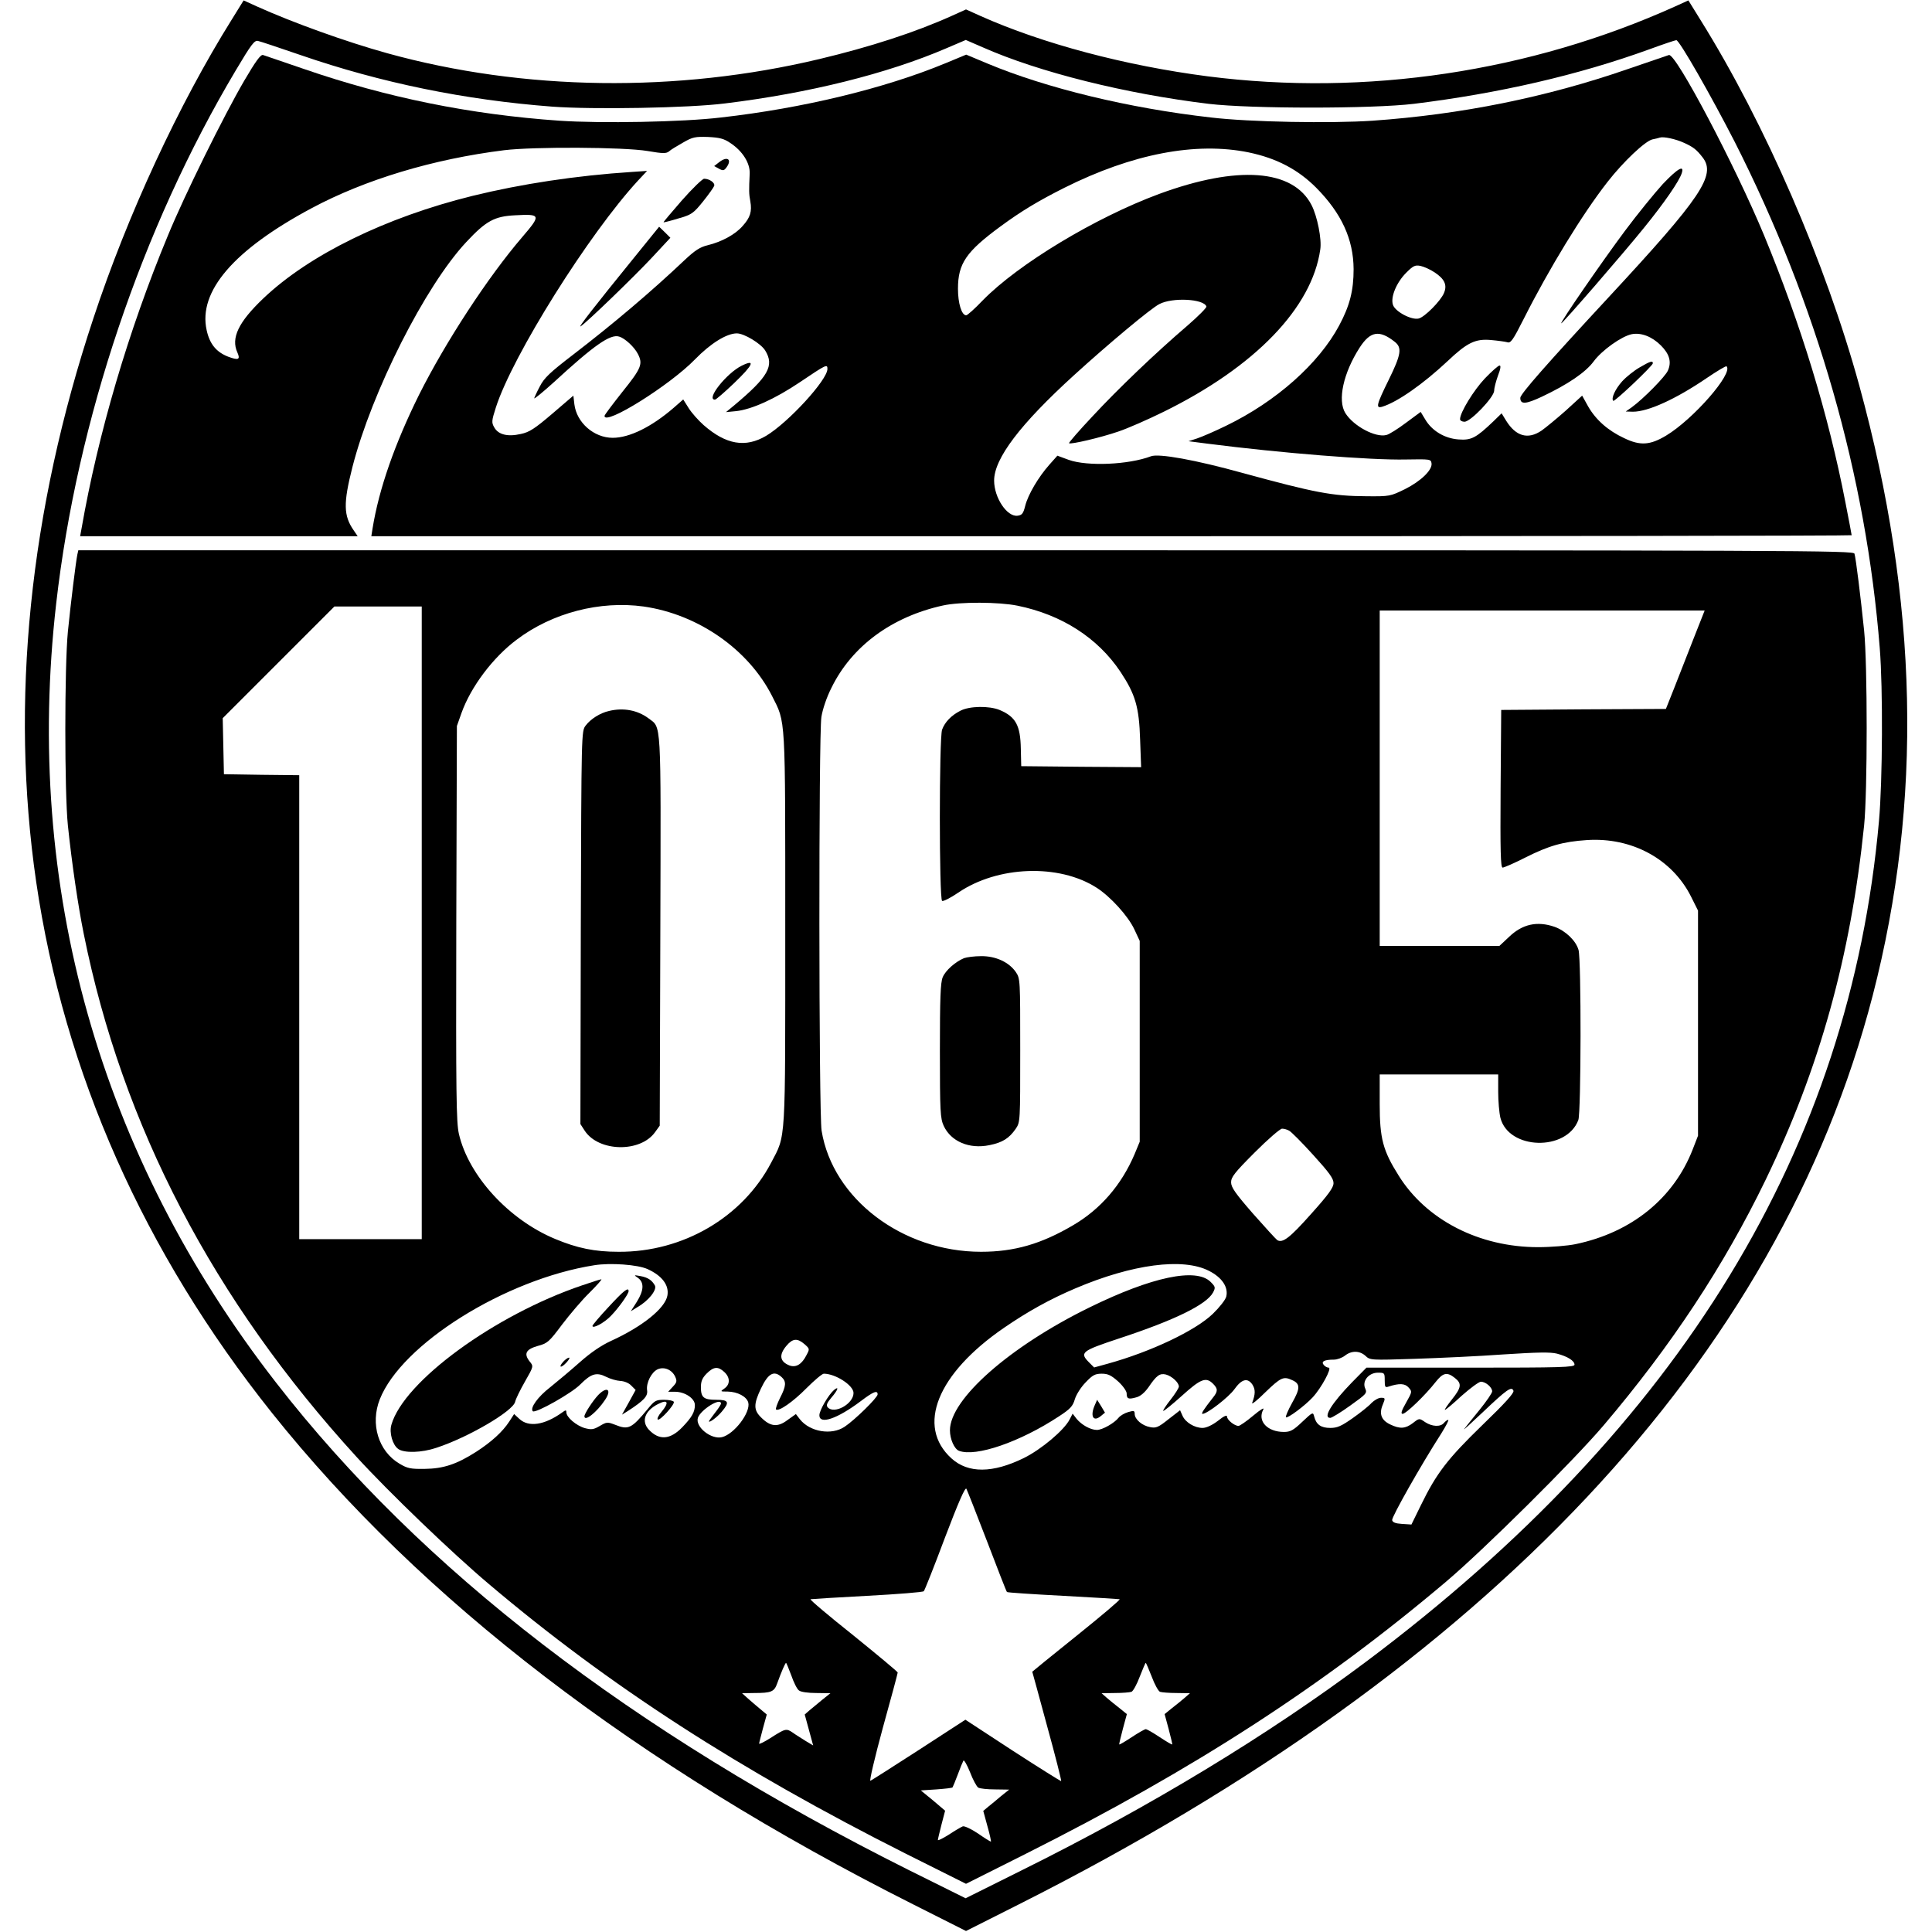 <?xml version="1.0" standalone="no"?>
<!DOCTYPE svg PUBLIC "-//W3C//DTD SVG 20010904//EN"
 "http://www.w3.org/TR/2001/REC-SVG-20010904/DTD/svg10.dtd">
<svg version="1.0" xmlns="http://www.w3.org/2000/svg"
 width="962pt" height="962pt" viewBox="0 0 962 962"
 preserveAspectRatio="xMidYMid meet">
<g transform="translate(0,962) scale(0.1,-0.1)"
fill="#000000" stroke="none">
<path d="M1153 9521 c-263 -421 -518 -971 -688 -1486 -319 -961 -415 -1910
-285 -2805 139 -951 536 -1845 1174 -2645 744 -932 1815 -1754 3192 -2447
l264 -133 264 133 c2338 1178 3782 2715 4251 4526 249 964 228 1960 -67 3036
-167 609 -469 1305 -791 1821 l-60 97 -66 -30 c-723 -326 -1541 -449 -2328
-348 -409 53 -821 162 -1132 301 l-71 32 -71 -32 c-182 -82 -407 -155 -659
-215 -708 -169 -1473 -159 -2152 29 -205 57 -467 151 -649 233 l-66 30 -60
-97z m343 -175 c403 -139 820 -224 1254 -257 203 -15 679 -7 860 16 418 51
808 148 1103 275 l96 41 83 -36 c282 -125 713 -232 1126 -282 210 -25 814 -25
1022 0 423 52 819 143 1174 272 68 25 128 45 133 45 15 0 171 -273 290 -505
410 -808 655 -1663 723 -2524 16 -200 14 -657 -4 -859 -145 -1629 -987 -3011
-2551 -4184 -490 -367 -1076 -723 -1724 -1044 l-273 -136 -282 140 c-1383 692
-2428 1496 -3151 2427 -880 1132 -1257 2469 -1095 3882 104 910 426 1866 893
2651 78 131 94 153 112 148 11 -2 106 -34 211 -70z"/>
<path d="M1216 9218 c-101 -173 -298 -571 -380 -771 -197 -474 -348 -988 -430
-1459 l-7 -38 691 0 691 0 -19 28 c-52 74 -53 136 -7 317 96 374 362 901 567
1120 98 105 140 128 243 133 129 7 130 2 35 -109 -170 -198 -381 -521 -513
-784 -121 -244 -200 -469 -232 -667 l-6 -38 3686 0 c2027 0 3685 2 3685 5 0 3
-14 76 -31 163 -85 439 -222 887 -405 1330 -144 347 -440 909 -474 898 -8 -3
-100 -34 -205 -70 -407 -141 -829 -226 -1270 -257 -206 -14 -613 -7 -805 16
-408 46 -820 146 -1114 269 l-105 44 -106 -44 c-303 -125 -708 -223 -1115
-269 -192 -23 -599 -30 -805 -16 -444 31 -858 115 -1270 257 -104 36 -197 67
-205 70 -12 4 -37 -31 -94 -128z m2422 -311 c59 -39 97 -99 95 -151 -4 -84 -4
-102 3 -138 9 -51 0 -81 -38 -123 -36 -42 -104 -79 -174 -96 -38 -9 -64 -26
-114 -73 -169 -160 -356 -318 -555 -471 -116 -89 -145 -116 -167 -159 -15 -28
-27 -55 -28 -59 0 -5 44 31 98 80 200 184 281 241 325 227 28 -8 75 -51 93
-86 26 -50 18 -71 -76 -188 -49 -62 -90 -116 -90 -121 0 -51 326 153 451 282
77 79 157 129 208 129 36 0 119 -50 141 -85 47 -76 16 -131 -155 -274 l-40
-33 52 5 c77 9 191 60 316 144 132 89 137 91 137 66 0 -55 -195 -267 -305
-333 -103 -61 -200 -44 -311 53 -26 23 -60 61 -75 85 l-27 43 -48 -42 c-110
-95 -220 -149 -303 -149 -94 0 -180 76 -191 167 l-5 43 -105 -90 c-88 -75
-114 -92 -157 -101 -66 -15 -112 -3 -132 33 -14 24 -13 33 8 99 83 259 465
867 709 1131 l44 47 -74 -5 c-279 -18 -553 -60 -794 -119 -434 -107 -815 -294
-1043 -511 -123 -117 -162 -197 -129 -269 16 -36 5 -40 -46 -21 -59 23 -92 63
-107 132 -43 193 135 400 522 607 267 143 606 245 959 289 147 18 596 16 715
-4 76 -13 92 -13 106 -2 8 8 40 27 70 44 48 28 61 30 125 28 57 -3 79 -8 112
-31z m4747 2 c46 -21 62 -33 93 -73 68 -88 -6 -198 -468 -696 -306 -330 -440
-482 -440 -501 0 -34 27 -32 108 6 129 61 217 121 257 175 41 56 140 126 190
136 47 9 101 -12 145 -56 43 -43 54 -82 35 -125 -12 -29 -121 -140 -180 -183
l-30 -21 36 -1 c75 0 212 62 365 166 53 36 98 63 101 60 35 -34 -166 -264
-301 -345 -80 -48 -129 -51 -208 -13 -82 38 -142 92 -180 158 l-30 54 -81 -74
c-45 -40 -100 -85 -121 -100 -68 -46 -128 -29 -177 50 l-22 36 -41 -40 c-87
-83 -110 -95 -174 -90 -69 5 -132 43 -165 99 l-23 38 -73 -54 c-40 -30 -84
-58 -98 -61 -54 -14 -163 44 -204 109 -40 64 -10 200 71 326 53 82 98 90 175
29 37 -29 32 -63 -30 -189 -62 -126 -66 -144 -32 -134 75 23 202 112 324 226
98 93 139 113 217 106 34 -3 70 -8 81 -11 17 -6 28 9 82 116 126 250 292 522
418 683 78 100 187 203 223 211 15 3 32 7 37 9 18 6 79 -7 120 -26z m-2167
-48 c139 -29 245 -85 335 -175 127 -128 186 -257 187 -406 0 -107 -19 -182
-72 -281 -101 -189 -313 -378 -563 -499 -55 -27 -120 -55 -144 -63 l-43 -14
93 -12 c366 -47 816 -83 989 -79 121 2 125 2 128 -19 5 -33 -53 -89 -133 -129
-72 -35 -75 -36 -190 -35 -172 1 -255 17 -618 116 -234 65 -418 98 -456 83
-111 -42 -316 -51 -409 -18 l-57 21 -40 -45 c-55 -62 -106 -149 -120 -204 -10
-40 -16 -47 -39 -50 -52 -6 -116 90 -116 175 0 110 130 281 398 525 168 153
384 334 425 354 65 34 221 26 234 -12 2 -6 -40 -48 -94 -95 -160 -137 -346
-315 -474 -453 -66 -70 -118 -130 -116 -133 8 -7 158 28 245 58 48 16 150 61
227 99 455 224 738 518 779 808 8 51 -15 165 -43 220 -92 180 -369 200 -760
56 -316 -117 -700 -348 -878 -530 -39 -41 -76 -74 -82 -74 -23 0 -41 60 -41
132 0 126 41 185 211 310 106 78 190 128 319 193 338 169 654 230 918 176z
m925 -597 c50 -33 64 -63 47 -103 -16 -39 -96 -120 -126 -127 -35 -9 -117 34
-128 68 -13 38 17 111 66 160 35 35 44 39 71 34 18 -4 49 -18 70 -32z"/>
<path d="M3579 8811 l-23 -18 24 -13 c20 -11 25 -10 37 6 30 41 4 59 -38 25z"/>
<path d="M3396 8623 c-52 -60 -94 -109 -92 -110 1 -1 34 7 73 19 67 19 75 25
123 84 28 35 53 70 56 78 6 15 -23 36 -50 36 -8 0 -58 -48 -110 -107z"/>
<path d="M3158 8338 c-203 -250 -282 -352 -267 -343 28 17 262 243 353 340
l94 101 -28 28 -28 27 -124 -153z"/>
<path d="M3693 7799 c-75 -37 -180 -169 -133 -169 5 0 48 37 96 83 94 90 108
121 37 86z"/>
<path d="M8279 8703 c-39 -43 -125 -148 -189 -234 -114 -153 -325 -459 -316
-459 7 0 309 348 413 477 100 123 175 232 187 271 14 43 -21 23 -95 -55z"/>
<path d="M8165 7791 c-28 -16 -67 -47 -88 -70 -34 -38 -56 -85 -44 -97 6 -6
197 175 197 187 0 14 -12 11 -65 -20z"/>
<path d="M7394 7736 c-56 -59 -124 -170 -124 -203 0 -7 10 -13 22 -13 31 0
148 123 148 155 0 14 9 47 19 75 13 33 15 50 8 50 -7 0 -39 -29 -73 -64z"/>
<path d="M385 6858 c-7 -34 -32 -234 -47 -383 -17 -175 -17 -800 0 -965 20
-191 51 -402 79 -540 192 -955 646 -1825 1359 -2605 161 -176 475 -478 659
-633 599 -507 1245 -924 2077 -1343 l298 -149 297 149 c842 423 1478 835 2093
1355 189 160 637 604 786 780 336 396 597 791 805 1220 269 556 424 1114 491
1766 17 166 17 803 0 970 -17 165 -41 361 -48 383 -5 16 -224 17 -4424 17
l-4420 0 -5 -22z m4682 -254 c220 -45 399 -160 512 -329 74 -112 93 -174 98
-338 l5 -137 -298 2 -299 3 -2 86 c-2 117 -25 160 -106 194 -52 21 -149 20
-195 -4 -45 -23 -77 -56 -91 -94 -15 -40 -15 -843 0 -853 6 -3 42 15 80 41
196 134 502 145 689 25 69 -44 157 -141 188 -207 l27 -58 0 -500 0 -500 -26
-63 c-65 -152 -169 -273 -306 -353 -158 -93 -292 -132 -458 -132 -392 0 -739
264 -794 603 -14 87 -15 1969 -1 2060 6 38 26 98 50 145 101 207 300 354 555
410 85 19 279 18 372 -1z m-1862 -4 c271 -39 521 -213 639 -445 69 -137 66
-84 66 -1160 0 -1082 4 -1023 -70 -1164 -143 -273 -440 -446 -760 -444 -119 0
-206 18 -316 64 -231 96 -431 315 -479 523 -13 58 -15 193 -13 1049 l3 982 23
65 c47 131 157 277 275 365 177 134 415 195 632 165z m-1105 -1575 l0 -1575
-305 0 -305 0 0 1155 0 1155 -187 2 -188 3 -3 140 -3 139 278 278 278 278 217
0 218 0 0 -1575z m6330 1408 c-32 -82 -75 -192 -96 -245 l-39 -98 -410 -2
-410 -3 -3 -392 c-2 -311 0 -393 10 -393 7 0 58 22 113 50 117 59 187 79 306
87 224 15 425 -94 519 -281 l35 -70 0 -560 0 -561 -26 -67 c-95 -245 -305
-415 -584 -473 -38 -8 -122 -15 -186 -15 -293 0 -557 135 -695 357 -78 124
-94 184 -94 356 l0 147 295 0 295 0 0 -86 c0 -47 5 -105 11 -130 41 -160 329
-168 388 -11 14 37 15 798 1 847 -13 46 -64 95 -119 115 -87 30 -161 14 -228
-51 l-47 -44 -298 0 -298 0 0 835 0 835 809 0 809 0 -58 -147z m-2011 -2443
c10 -5 64 -59 120 -121 79 -87 101 -117 101 -140 0 -22 -24 -56 -112 -154
-105 -118 -141 -146 -168 -130 -6 4 -60 63 -121 132 -88 101 -109 131 -109
156 0 26 18 49 118 149 65 65 126 118 136 118 9 0 25 -4 35 -10z m-3195 -689
c73 -33 109 -81 99 -133 -12 -63 -125 -154 -281 -225 -48 -22 -101 -58 -155
-106 -45 -40 -112 -96 -148 -125 -61 -47 -101 -103 -86 -119 13 -12 196 91
237 134 53 53 80 62 129 37 20 -10 51 -19 69 -20 20 -1 43 -10 55 -23 l22 -22
-34 -62 -34 -61 29 18 c80 52 101 74 96 104 -5 37 22 90 53 104 32 14 71 -2
87 -37 10 -22 8 -29 -12 -50 l-23 -25 34 0 c49 0 99 -33 99 -66 0 -35 -15 -61
-63 -111 -60 -62 -115 -66 -166 -12 -39 42 -21 94 46 128 49 25 56 8 17 -39
-15 -17 -23 -34 -19 -38 9 -10 87 76 80 88 -3 6 -26 10 -49 10 -40 0 -47 -4
-81 -46 -81 -98 -96 -105 -163 -78 -37 14 -41 14 -75 -6 -31 -18 -41 -20 -75
-11 -42 12 -92 54 -92 79 0 12 -3 12 -22 -2 -87 -62 -166 -74 -212 -31 l-26
24 -24 -37 c-33 -51 -89 -102 -165 -151 -97 -62 -163 -84 -256 -85 -70 -1 -86
2 -126 26 -105 62 -146 198 -98 320 108 275 624 598 1068 668 81 13 216 3 265
-19z m2796 -9 c65 -33 97 -81 86 -128 -4 -16 -33 -53 -67 -86 -87 -84 -309
-189 -522 -248 l-69 -19 -24 24 c-50 50 -40 58 147 120 280 92 436 169 469
229 13 25 12 29 -12 53 -72 72 -293 25 -603 -127 -398 -195 -695 -457 -695
-612 0 -44 22 -93 45 -102 84 -32 304 44 497 171 57 37 70 51 80 86 7 23 31
61 54 84 34 36 47 43 80 43 31 0 47 -8 82 -39 23 -21 42 -48 42 -59 0 -27 8
-31 47 -20 21 5 42 23 62 51 40 59 56 70 86 63 30 -8 65 -40 65 -60 0 -7 -19
-37 -41 -65 -23 -29 -39 -54 -37 -56 2 -3 44 31 93 75 94 85 120 95 155 60 25
-25 25 -38 -1 -70 -44 -56 -60 -80 -51 -80 23 0 130 83 158 122 37 52 66 59
90 24 16 -25 15 -48 -1 -91 -4 -11 26 13 66 53 77 74 90 80 133 60 41 -18 41
-41 0 -113 -20 -36 -34 -69 -31 -72 8 -7 94 57 133 99 43 46 98 148 80 148 -7
0 -19 6 -25 14 -14 17 4 26 51 26 16 0 41 9 55 20 33 26 73 25 102 -1 23 -22
27 -22 245 -15 121 4 321 13 443 22 170 11 233 12 265 4 54 -14 88 -36 88 -55
0 -13 -68 -15 -518 -15 l-518 0 -71 -72 c-102 -105 -148 -178 -109 -178 7 0
52 27 99 61 81 58 85 62 75 85 -17 37 17 79 63 79 33 0 34 -1 34 -38 0 -34 2
-37 20 -31 52 17 81 16 99 -5 18 -20 18 -21 -13 -76 -23 -40 -27 -55 -17 -55
17 0 114 94 164 158 37 47 57 52 96 21 36 -28 33 -48 -15 -108 -22 -28 -38
-51 -34 -51 4 0 41 31 83 70 43 38 86 70 96 70 24 0 56 -28 56 -48 0 -8 -28
-49 -62 -91 -34 -42 -69 -85 -77 -96 -9 -11 32 26 91 82 121 115 145 132 154
108 4 -11 -42 -62 -155 -171 -173 -168 -228 -239 -306 -399 l-47 -96 -47 3
c-33 2 -47 8 -49 19 -3 15 144 275 245 432 23 37 39 67 34 67 -5 0 -14 -7 -21
-15 -17 -21 -59 -19 -94 4 -29 20 -29 20 -61 -5 -37 -28 -64 -30 -112 -7 -45
21 -57 53 -38 98 14 34 13 35 -9 35 -12 0 -33 -12 -47 -26 -13 -15 -55 -48
-93 -75 -57 -40 -77 -49 -112 -49 -47 0 -70 17 -80 56 -6 24 -7 24 -60 -26
-44 -42 -59 -50 -91 -50 -82 0 -133 54 -103 111 8 13 -12 2 -50 -30 -33 -28
-67 -51 -73 -51 -20 0 -57 30 -57 46 0 10 -15 4 -46 -21 -29 -22 -58 -35 -76
-35 -40 0 -86 28 -100 61 l-12 27 -58 -45 c-50 -40 -62 -45 -91 -39 -40 7 -77
39 -77 66 0 16 -4 17 -32 9 -18 -5 -40 -18 -48 -28 -21 -27 -81 -61 -108 -61
-32 0 -76 25 -101 55 l-20 26 -15 -29 c-27 -53 -141 -149 -228 -192 -155 -76
-277 -77 -360 -2 -177 160 -72 422 262 651 118 81 228 142 355 196 282 120
535 154 665 87z m-2014 -365 c26 -23 26 -24 10 -54 -23 -46 -52 -64 -85 -52
-48 19 -54 52 -15 98 31 37 54 39 90 8z m-399 -139 c29 -27 29 -61 1 -81 -23
-16 -22 -16 15 -16 50 -1 95 -25 103 -55 12 -49 -70 -157 -131 -172 -54 -13
-134 51 -120 96 13 40 115 104 115 71 0 -4 -13 -25 -30 -46 -16 -21 -30 -40
-30 -42 0 -10 41 20 64 48 40 47 35 59 -27 59 -63 0 -77 11 -77 63 0 29 7 46
29 68 35 35 57 36 88 7z m285 -25 c24 -22 23 -44 -8 -104 -14 -28 -23 -54 -20
-57 13 -12 85 38 152 106 39 39 78 72 86 72 58 0 148 -58 148 -96 0 -55 -97
-108 -129 -71 -8 10 -3 22 19 48 32 37 40 60 13 38 -27 -23 -73 -101 -73 -126
0 -48 89 -18 207 71 62 47 83 55 83 33 0 -16 -113 -127 -164 -161 -65 -44
-173 -26 -223 37 l-20 26 -42 -30 c-49 -37 -85 -33 -131 13 -38 37 -38 66 -1
144 36 76 65 92 103 57z m1023 -818 c52 -136 96 -250 99 -252 2 -3 127 -11
278 -19 150 -8 277 -16 283 -17 5 -2 -91 -83 -213 -181 -122 -98 -222 -179
-222 -180 0 0 34 -122 74 -271 41 -148 72 -272 70 -274 -1 -1 -109 66 -240
151 l-237 155 -231 -150 c-127 -82 -235 -151 -242 -154 -6 -2 22 117 62 264
41 147 74 271 74 275 0 4 -100 87 -221 185 -122 97 -218 178 -213 180 5 1 132
9 283 17 150 8 277 18 281 23 4 4 52 124 105 266 67 176 101 254 107 244 4 -8
51 -126 103 -262z m-975 -667 c12 -35 29 -69 38 -75 9 -8 46 -13 86 -13 l71
-1 -40 -32 c-21 -18 -50 -41 -64 -53 l-24 -21 21 -77 21 -77 -37 22 c-20 13
-50 31 -65 42 -32 22 -37 20 -112 -28 -30 -19 -55 -31 -55 -27 0 4 9 38 19 76
l19 69 -31 26 c-17 14 -45 38 -62 53 l-30 27 60 1 c86 0 100 6 115 48 20 56
40 102 44 102 2 0 13 -28 26 -62z m1795 -7 c14 -38 33 -72 41 -75 9 -3 46 -6
82 -6 l67 -1 -25 -22 c-14 -12 -43 -36 -64 -52 l-37 -30 20 -74 c11 -41 19
-76 18 -77 -2 -2 -30 15 -62 36 -33 22 -64 40 -70 40 -5 0 -37 -18 -70 -40
-32 -21 -60 -38 -62 -36 -1 1 7 36 18 77 l20 74 -37 30 c-21 16 -50 40 -64 52
l-25 22 67 1 c36 0 73 3 82 6 8 3 27 37 41 75 15 38 28 69 30 69 2 0 15 -31
30 -69z m-864 -552 c8 -5 46 -9 84 -9 l70 -1 -40 -32 c-21 -18 -50 -42 -64
-53 l-25 -21 21 -77 c12 -42 19 -76 17 -76 -3 0 -32 18 -65 41 -33 22 -67 38
-75 35 -8 -3 -39 -21 -69 -41 -30 -19 -55 -31 -55 -27 0 4 8 38 18 77 l18 69
-60 51 -61 50 77 5 c42 3 78 7 81 10 2 3 14 32 26 64 12 33 25 64 28 69 3 6
18 -20 33 -57 14 -37 33 -72 41 -77z"/>
<path d="M4800 4849 c-43 -18 -92 -61 -106 -95 -11 -26 -14 -104 -14 -366 0
-303 2 -337 19 -374 36 -78 128 -117 228 -96 65 13 98 34 131 82 22 33 22 36
22 390 0 354 0 357 -22 390 -34 49 -100 80 -173 79 -33 0 -71 -5 -85 -10z"/>
<path d="M3033 6080 c-45 -10 -92 -40 -117 -73 -21 -28 -21 -30 -24 -1006 l-2
-978 22 -34 c70 -105 277 -109 350 -6 l23 32 3 973 c3 1073 6 1005 -60 1056
-54 40 -124 53 -195 36z"/>
<path d="M3178 3256 c30 -23 28 -62 -7 -118 l-30 -47 34 21 c54 31 97 85 86
107 -15 27 -35 40 -72 47 -34 6 -34 6 -11 -10z"/>
<path d="M2899 3220 c-435 -147 -888 -478 -950 -694 -12 -40 6 -101 34 -121
30 -21 116 -19 190 6 159 52 382 183 392 229 3 14 25 59 49 101 43 75 43 76
24 99 -31 39 -20 61 39 78 49 13 57 20 122 107 38 50 99 122 136 158 37 37 64
67 59 67 -5 0 -48 -14 -95 -30z"/>
<path d="M3031 3113 c-45 -48 -81 -91 -81 -95 0 -16 59 15 92 50 39 40 88 109
88 123 0 22 -24 3 -99 -78z"/>
<path d="M2805 2840 c-27 -30 -12 -34 15 -5 13 14 19 25 13 25 -5 0 -18 -9
-28 -20z"/>
<path d="M2978 2673 c-27 -29 -68 -92 -68 -105 0 -29 62 20 103 82 35 52 9 69
-35 23z"/>
<path d="M5452 2625 c-25 -55 -9 -87 28 -57 l22 18 -19 32 -20 32 -11 -25z"/>
</g>
</svg>
